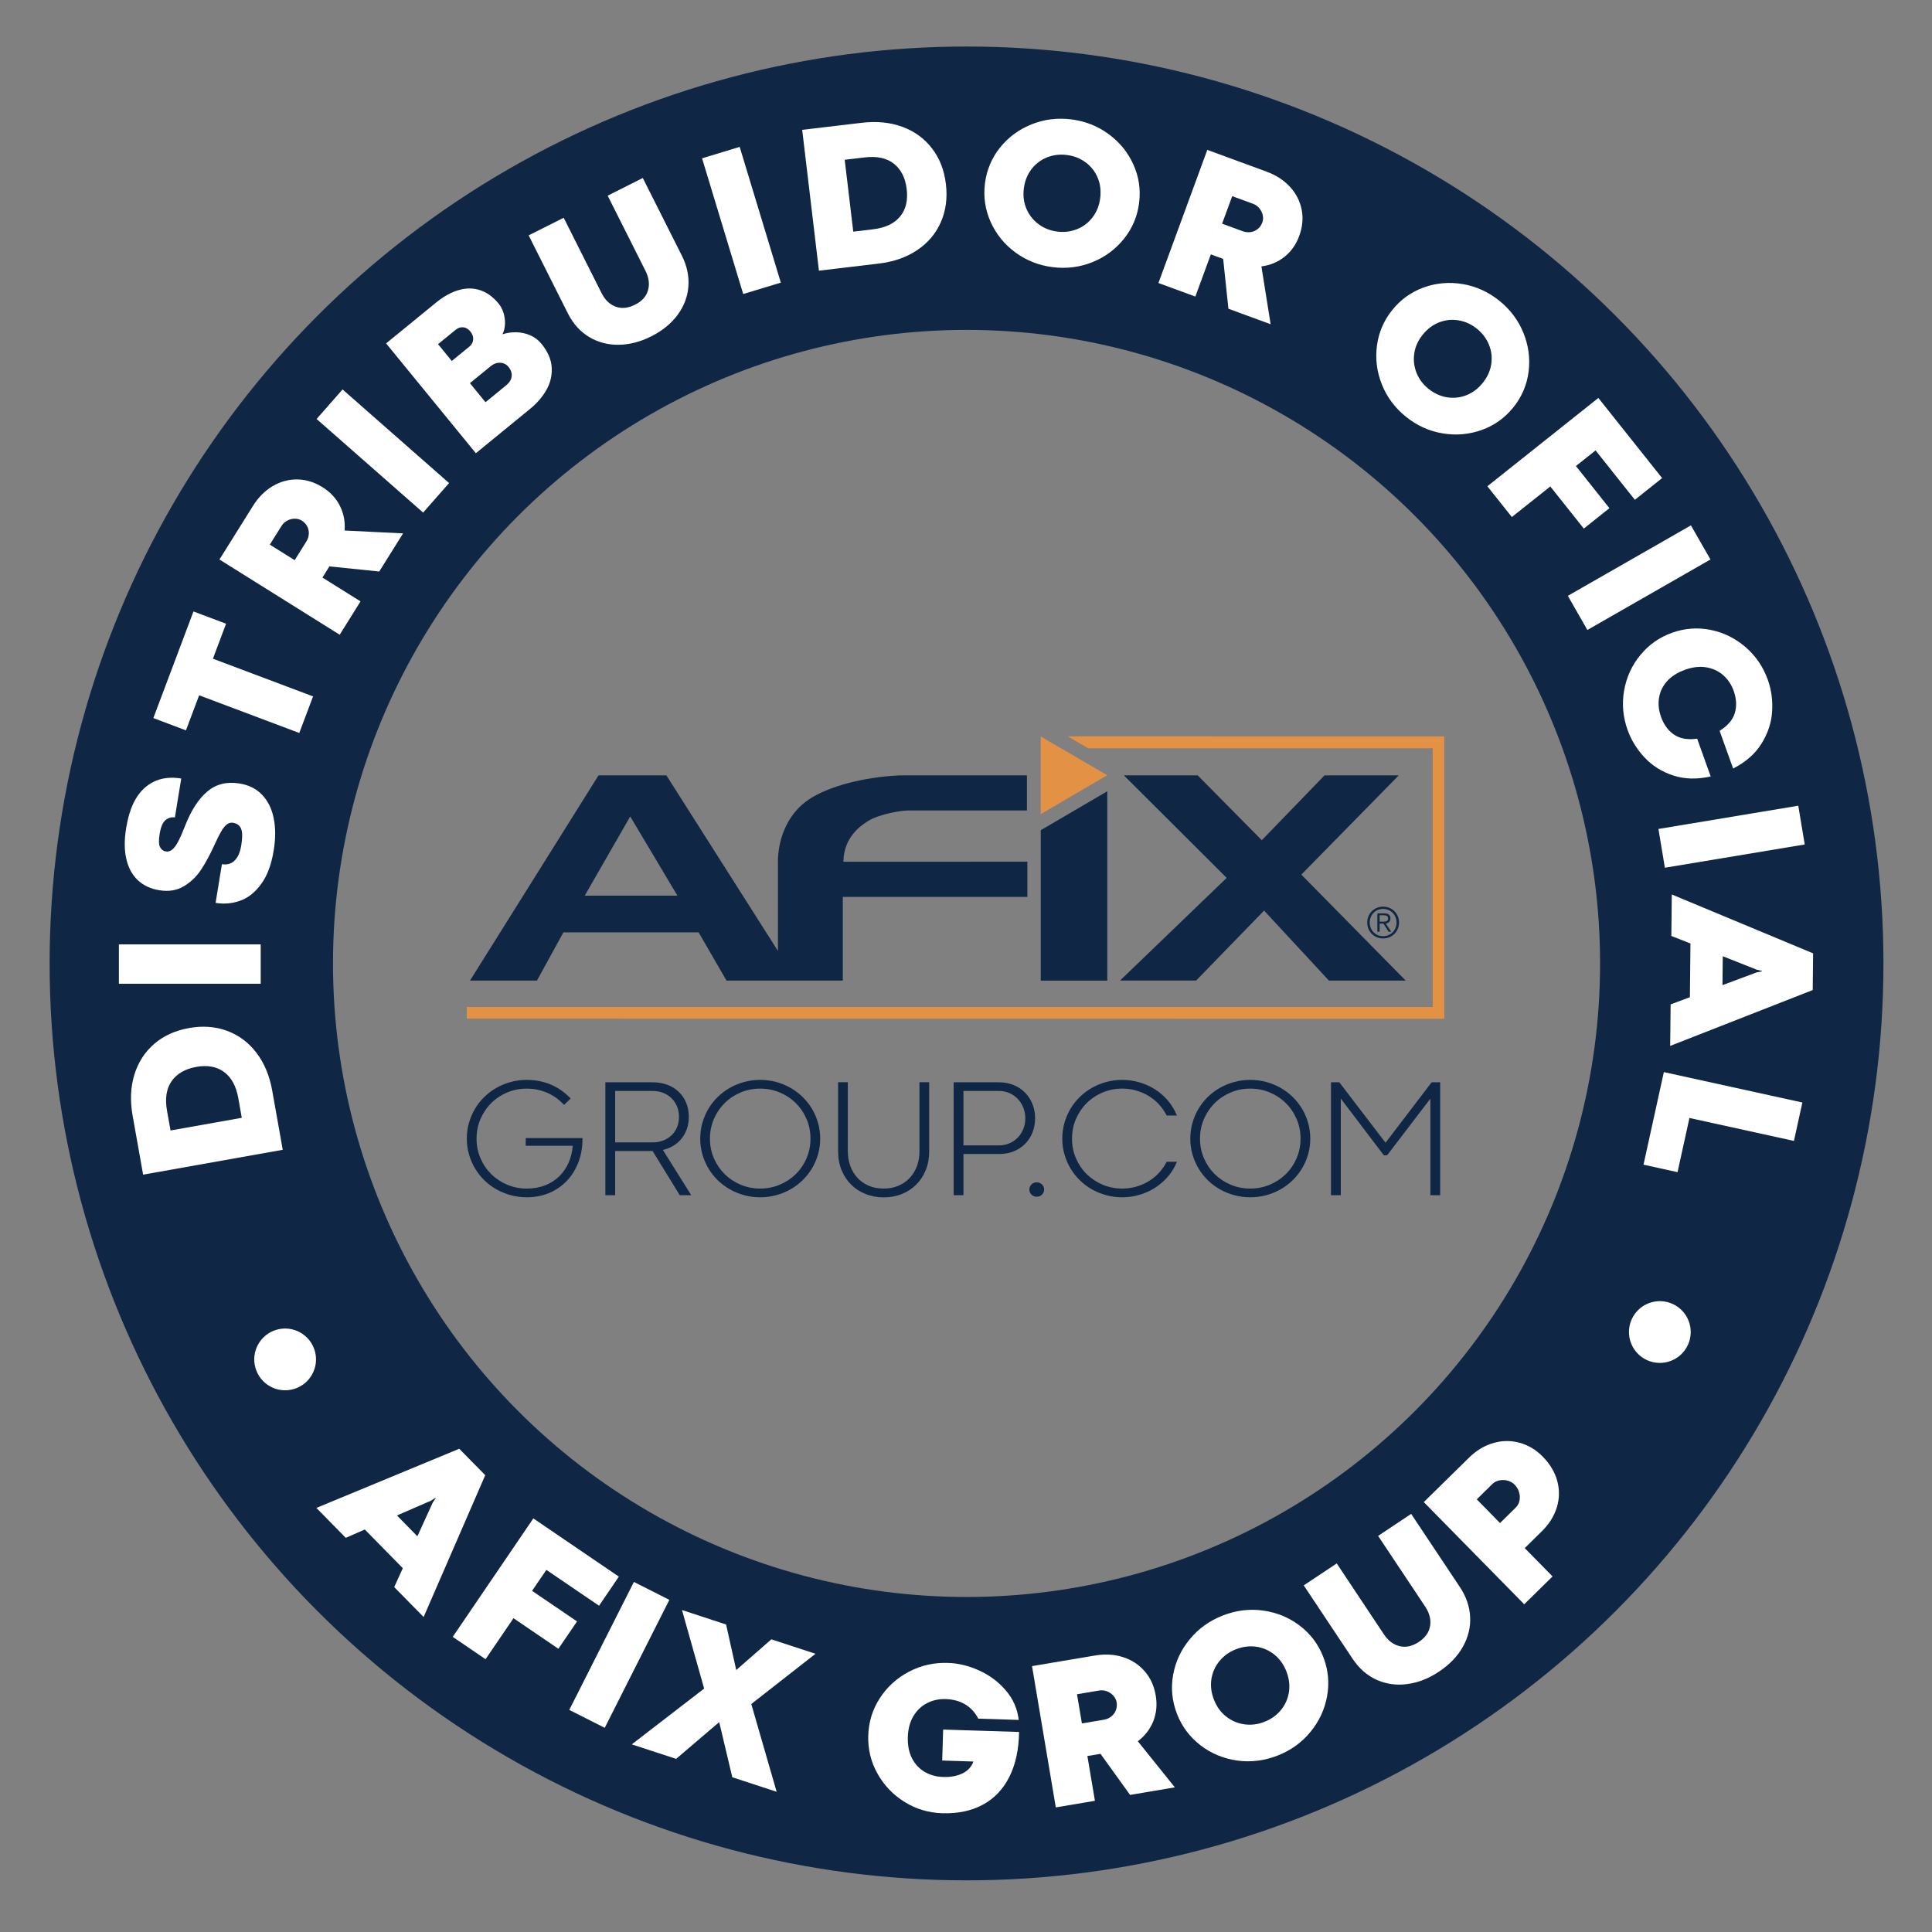 <?xml version="1.0" encoding="utf-8"?>
<!-- Generator: Adobe Illustrator 15.0.0, SVG Export Plug-In . SVG Version: 6.00 Build 0)  -->
<!DOCTYPE svg PUBLIC "-//W3C//DTD SVG 1.1//EN" "http://www.w3.org/Graphics/SVG/1.1/DTD/svg11.dtd">
<svg version="1.1" id="Capa_1" xmlns="http://www.w3.org/2000/svg" xmlns:xlink="http://www.w3.org/1999/xlink" x="0px" y="0px"
	 width="300px" height="300px" viewBox="0 0 300 300" enable-background="new 0 0 300 300" xml:space="preserve">
<rect x="0" y="0" width="300" height="300" fill="#808080" stroke="none"/>
<g>
	<path fill="#0F2645" d="M90.796,139.078h14.395l-7.33-12.298L90.796,139.078z M159.461,120.399v5.453h-18.613c0,0,0.266-0.014,0,0
		c-1.837,0.094-4.635,0.796-5.828,1.501c-1.191,0.707-4.013,2.528-4.056,6.458l28.564-0.01v5.475H130.87v12.986h-18.058
		l-4.333-7.485H87.485l-4.107,7.488H72.982l19.958-31.867h10.535l17.326,27.267v-14.351c0.177-3.61,1.734-7.154,4.846-9.208
		c3.039-2.002,8.414-3.444,14.083-3.708H159.461z"/>
	<path fill="#0F2645" d="M217.241,143.252c0,1.388-1.07,2.469-2.47,2.469c-1.4,0-2.468-1.081-2.468-2.469
		c0-1.387,1.067-2.467,2.468-2.467C216.171,140.785,217.241,141.865,217.241,143.252 M212.688,143.252
		c0,1.182,0.883,2.118,2.084,2.118c1.188,0,2.084-0.936,2.084-2.118c0-1.181-0.896-2.116-2.084-2.116
		C213.57,141.136,212.688,142.071,212.688,143.252 M214.229,144.679h-0.353v-2.853h1.096c0.642,0,0.93,0.278,0.93,0.789
		c0,0.504-0.325,0.723-0.718,0.796l0.849,1.267h-0.411l-0.805-1.267h-0.588V144.679z M214.691,143.114
		c0.432,0,0.856-0.014,0.856-0.499c0-0.399-0.332-0.492-0.675-0.492h-0.645v0.99H214.691z"/>
	<polygon fill="#E39245" points="161.606,114.364 161.606,126.417 171.929,120.376 	"/>
	<polygon fill="#E39245" points="165.78,114.335 168.964,116.19 222.47,116.19 222.47,156.366 72.488,156.366 72.488,158.178 
		224.267,158.192 224.267,114.348 	"/>
	<polygon fill="#0F2645" points="174.515,120.399 190.479,136.317 173.919,152.26 185.735,152.26 196.285,141.396 206.355,152.265 
		218.277,152.265 202.07,135.81 217.197,120.399 205.671,120.399 195.933,130.468 185.975,120.399 	"/>
	<polygon fill="#0F2645" points="161.608,128.912 161.608,152.269 171.937,152.269 171.937,122.869 	"/>
	<path fill="#0F2645" d="M81.64,176.723h8.805c0.017,1.322-0.183,2.544-0.6,3.666s-1.006,2.091-1.772,2.914
		c-0.765,0.82-1.681,1.46-2.746,1.922c-1.065,0.457-2.243,0.688-3.532,0.688c-0.86,0-1.686-0.107-2.475-0.322
		c-0.79-0.215-1.531-0.519-2.225-0.906c-0.693-0.395-1.321-0.866-1.889-1.419c-0.567-0.556-1.05-1.17-1.451-1.844
		c-0.397-0.675-0.711-1.401-0.934-2.179c-0.223-0.777-0.334-1.588-0.334-2.433c0-0.85,0.111-1.664,0.334-2.448
		c0.222-0.781,0.537-1.509,0.934-2.186c0.401-0.674,0.884-1.289,1.451-1.842c0.567-0.555,1.196-1.026,1.889-1.419
		c0.693-0.39,1.435-0.693,2.225-0.909c0.789-0.213,1.615-0.32,2.475-0.32c1.305,0,2.531,0.233,3.674,0.7
		c1.143,0.47,2.191,1.196,3.146,2.186l-1.032,0.994c-0.317-0.353-0.681-0.684-1.088-0.994c-0.408-0.308-0.858-0.577-1.348-0.805
		c-0.489-0.228-1.017-0.406-1.578-0.534c-0.564-0.13-1.155-0.195-1.773-0.195c-1.073,0-2.087,0.2-3.036,0.6
		c-0.949,0.399-1.777,0.949-2.482,1.651c-0.704,0.701-1.259,1.522-1.667,2.469c-0.41,0.945-0.612,1.963-0.612,3.053
		c0,1.085,0.203,2.1,0.612,3.044c0.408,0.944,0.964,1.768,1.667,2.464c0.706,0.694,1.534,1.243,2.482,1.642
		c0.949,0.399,1.963,0.601,3.036,0.601c1.041,0,1.984-0.166,2.829-0.496c0.847-0.332,1.575-0.79,2.187-1.38
		c0.609-0.589,1.097-1.29,1.462-2.101c0.366-0.813,0.588-1.704,0.665-2.675h-7.309L81.64,176.723z"/>
	<path fill="#0F2645" d="M101.336,178.731H95.52v6.858h-1.521v-17.532h7.349c0.815,0,1.568,0.127,2.257,0.381
		c0.687,0.254,1.277,0.614,1.77,1.085c0.497,0.465,0.883,1.029,1.163,1.688c0.278,0.656,0.418,1.389,0.418,2.197
		c0,0.67-0.096,1.289-0.289,1.855c-0.194,0.569-0.466,1.073-0.819,1.516c-0.351,0.443-0.776,0.818-1.268,1.12
		c-0.496,0.307-1.046,0.528-1.645,0.665l4.396,7.025h-1.781L101.336,178.731z M101.348,177.391c0.584,0,1.127-0.097,1.624-0.288
		c0.499-0.196,0.932-0.463,1.296-0.806c0.365-0.344,0.651-0.761,0.857-1.251c0.208-0.491,0.309-1.032,0.309-1.624
		c0-0.594-0.105-1.138-0.313-1.634c-0.211-0.492-0.5-0.918-0.865-1.273c-0.365-0.356-0.802-0.633-1.308-0.827
		c-0.506-0.193-1.058-0.289-1.649-0.289H95.52v7.992H101.348z"/>
	<path fill="#0F2645" d="M108.731,176.811c0-0.851,0.112-1.665,0.334-2.449c0.224-0.781,0.537-1.509,0.936-2.186
		c0.401-0.673,0.884-1.289,1.449-1.843c0.567-0.554,1.197-1.027,1.89-1.418s1.435-0.693,2.225-0.907
		c0.79-0.215,1.615-0.322,2.474-0.322s1.686,0.107,2.477,0.322c0.789,0.214,1.531,0.517,2.223,0.907s1.321,0.864,1.888,1.418
		s1.053,1.17,1.458,1.843c0.402,0.677,0.717,1.404,0.94,2.186c0.223,0.784,0.336,1.599,0.336,2.449c0,0.844-0.113,1.654-0.336,2.432
		c-0.223,0.778-0.538,1.503-0.94,2.178c-0.404,0.675-0.891,1.289-1.458,1.845c-0.567,0.552-1.196,1.025-1.888,1.418
		c-0.692,0.389-1.434,0.693-2.223,0.907c-0.791,0.216-1.617,0.323-2.477,0.323s-1.685-0.107-2.474-0.323
		c-0.79-0.214-1.532-0.519-2.225-0.907c-0.692-0.393-1.322-0.866-1.89-1.418c-0.565-0.556-1.048-1.17-1.449-1.845
		c-0.398-0.675-0.711-1.399-0.936-2.178C108.843,178.465,108.731,177.654,108.731,176.811 M110.24,176.811
		c0,1.084,0.205,2.099,0.612,3.044c0.409,0.945,0.965,1.766,1.67,2.463c0.703,0.692,1.532,1.243,2.48,1.643
		c0.951,0.397,1.964,0.6,3.037,0.6c1.074,0,2.086-0.202,3.036-0.6c0.95-0.399,1.779-0.95,2.487-1.643
		c0.71-0.697,1.269-1.518,1.676-2.463c0.407-0.945,0.613-1.96,0.613-3.044c0-1.091-0.207-2.108-0.613-3.054
		c-0.408-0.943-0.966-1.768-1.676-2.469c-0.708-0.702-1.538-1.251-2.487-1.652c-0.95-0.399-1.962-0.599-3.036-0.599
		c-1.073,0-2.086,0.199-3.037,0.599c-0.948,0.401-1.777,0.95-2.48,1.652c-0.705,0.701-1.261,1.525-1.67,2.469
		C110.445,174.702,110.24,175.72,110.24,176.811"/>
	<path fill="#0F2645" d="M142.774,168.047h1.508v10.737c0,1.065-0.179,2.037-0.534,2.914c-0.357,0.876-0.852,1.628-1.485,2.254
		c-0.629,0.629-1.376,1.112-2.235,1.458c-0.857,0.345-1.795,0.515-2.81,0.515c-0.997,0-1.924-0.169-2.784-0.508
		c-0.86-0.339-1.608-0.82-2.245-1.446c-0.636-0.622-1.135-1.371-1.5-2.248c-0.366-0.877-0.547-1.855-0.547-2.938v-10.737h1.505
		v10.71c0,0.79,0.124,1.537,0.369,2.237c0.245,0.7,0.605,1.315,1.078,1.844c0.471,0.529,1.053,0.948,1.746,1.258
		c0.692,0.309,1.486,0.464,2.378,0.464c0.859,0,1.634-0.151,2.32-0.453c0.688-0.3,1.273-0.711,1.756-1.236
		c0.478-0.522,0.846-1.135,1.1-1.832c0.252-0.695,0.38-1.438,0.38-2.23V168.047z"/>
	<path fill="#0F2645" d="M149.604,179.195v6.396h-1.521v-17.533h7.04c0.814,0,1.565,0.14,2.256,0.421
		c0.687,0.278,1.278,0.666,1.771,1.167c0.492,0.497,0.884,1.084,1.161,1.767c0.279,0.677,0.418,1.42,0.418,2.229
		c0,0.806-0.137,1.55-0.412,2.229c-0.273,0.678-0.659,1.265-1.152,1.761c-0.495,0.492-1.085,0.877-1.767,1.152
		c-0.684,0.273-1.431,0.411-2.238,0.411H149.604z M155.123,177.856c0.582,0,1.123-0.11,1.622-0.323
		c0.501-0.215,0.93-0.511,1.296-0.889c0.366-0.379,0.653-0.823,0.858-1.335c0.208-0.511,0.31-1.064,0.31-1.655
		c0-0.594-0.105-1.15-0.315-1.671c-0.211-0.52-0.498-0.97-0.865-1.353c-0.364-0.383-0.802-0.685-1.309-0.904
		c-0.505-0.218-1.057-0.328-1.648-0.328h-5.467v8.458H155.123z"/>
	<path fill="#0F2645" d="M159.837,184.714c0-0.301,0.108-0.562,0.321-0.786c0.218-0.224,0.492-0.336,0.828-0.336
		c0.16,0,0.315,0.03,0.454,0.092c0.145,0.061,0.267,0.141,0.371,0.244c0.102,0.103,0.18,0.224,0.236,0.352
		c0.057,0.134,0.085,0.28,0.085,0.435c0,0.3-0.111,0.561-0.329,0.778c-0.219,0.222-0.491,0.33-0.817,0.33
		c-0.336,0-0.61-0.108-0.828-0.33C159.945,185.274,159.837,185.014,159.837,184.714"/>
	<path fill="#0F2645" d="M181.158,173.215c-0.319-0.635-0.717-1.212-1.194-1.728s-1.014-0.953-1.611-1.315
		c-0.599-0.359-1.241-0.64-1.932-0.837c-0.694-0.198-1.411-0.297-2.161-0.297c-1.074,0-2.087,0.199-3.036,0.599
		c-0.95,0.399-1.777,0.949-2.483,1.651c-0.705,0.701-1.259,1.525-1.667,2.469c-0.409,0.945-0.611,1.963-0.611,3.054
		c0,1.084,0.202,2.1,0.611,3.043c0.408,0.946,0.962,1.767,1.667,2.464c0.706,0.694,1.533,1.243,2.483,1.643
		c0.949,0.397,1.962,0.6,3.036,0.6c0.739,0,1.455-0.099,2.146-0.291c0.689-0.192,1.337-0.472,1.934-0.831
		c0.598-0.36,1.138-0.799,1.618-1.314c0.481-0.519,0.881-1.09,1.2-1.728h1.597c-0.343,0.85-0.81,1.618-1.398,2.3
		c-0.591,0.685-1.258,1.265-2.003,1.741c-0.75,0.479-1.559,0.843-2.424,1.096c-0.87,0.254-1.761,0.38-2.67,0.38
		c-0.858,0-1.685-0.106-2.474-0.322c-0.792-0.215-1.534-0.519-2.227-0.907c-0.689-0.393-1.32-0.865-1.887-1.418
		c-0.567-0.556-1.05-1.17-1.452-1.844c-0.397-0.676-0.711-1.401-0.934-2.179c-0.222-0.777-0.335-1.588-0.335-2.432
		c0-0.85,0.113-1.665,0.335-2.45c0.223-0.78,0.536-1.508,0.934-2.185c0.402-0.673,0.885-1.289,1.452-1.842
		c0.566-0.556,1.197-1.026,1.887-1.418c0.692-0.391,1.435-0.694,2.227-0.91c0.789-0.213,1.615-0.32,2.474-0.32
		c0.909,0,1.8,0.126,2.67,0.38c0.865,0.252,1.674,0.616,2.424,1.089c0.745,0.474,1.412,1.051,1.997,1.74
		c0.585,0.688,1.047,1.461,1.393,2.32H181.158z"/>
	<path fill="#0F2645" d="M184.829,176.811c0-0.851,0.111-1.665,0.333-2.449c0.226-0.781,0.537-1.509,0.937-2.186
		c0.4-0.673,0.885-1.289,1.45-1.843c0.566-0.554,1.196-1.027,1.887-1.418c0.695-0.391,1.438-0.693,2.227-0.907
		c0.789-0.215,1.614-0.322,2.474-0.322s1.685,0.107,2.478,0.322c0.788,0.214,1.531,0.517,2.223,0.907s1.321,0.864,1.889,1.418
		s1.053,1.17,1.457,1.843c0.402,0.677,0.716,1.404,0.938,2.186c0.225,0.784,0.338,1.599,0.338,2.449
		c0,0.844-0.113,1.654-0.338,2.432c-0.222,0.778-0.535,1.503-0.938,2.178c-0.404,0.675-0.89,1.289-1.457,1.845
		c-0.567,0.552-1.197,1.025-1.889,1.418c-0.691,0.389-1.435,0.693-2.223,0.907c-0.793,0.216-1.618,0.323-2.478,0.323
		s-1.685-0.107-2.474-0.323c-0.789-0.214-1.531-0.519-2.227-0.907c-0.69-0.393-1.32-0.866-1.887-1.418
		c-0.565-0.556-1.05-1.17-1.45-1.845c-0.399-0.675-0.711-1.399-0.937-2.178C184.94,178.465,184.829,177.654,184.829,176.811
		 M186.336,176.811c0,1.084,0.205,2.099,0.613,3.044c0.409,0.945,0.965,1.766,1.668,2.463c0.706,0.692,1.535,1.243,2.482,1.643
		c0.949,0.397,1.964,0.6,3.036,0.6c1.073,0,2.087-0.202,3.036-0.6c0.95-0.399,1.779-0.95,2.486-1.643
		c0.713-0.697,1.27-1.518,1.678-2.463s0.613-1.96,0.613-3.044c0-1.091-0.205-2.108-0.613-3.054
		c-0.408-0.943-0.965-1.768-1.678-2.469c-0.707-0.702-1.536-1.251-2.486-1.652c-0.949-0.399-1.963-0.599-3.036-0.599
		c-1.072,0-2.087,0.199-3.036,0.599c-0.947,0.401-1.776,0.95-2.482,1.652c-0.703,0.701-1.259,1.525-1.668,2.469
		C186.541,174.702,186.336,175.72,186.336,176.811"/>
	<polygon fill="#0F2645" points="214.876,179.389 208.197,170.586 208.197,185.59 206.676,185.59 206.676,168.059 207.966,168.059 
		215.147,177.444 222.302,168.059 223.628,168.059 223.628,185.59 222.108,185.59 222.108,170.597 215.392,179.389 	"/>
	<circle fill="none" stroke="#0F2645" stroke-width="44" stroke-miterlimit="10" cx="150.083" cy="149.603" r="120.377"/>
	<path fill="#FFFFFF" d="M61.213,246.445l1.335-2.938l-5.903-6.008l-2.953,1.297l-4.564-4.648l22.183-9.186l4.038,4.104
		l-9.567,22.024L61.213,246.445z M61.638,235.32l3.174,3.234l2.382-5.23l0.466-0.693l-0.045-0.046l-0.708,0.448L61.638,235.32z"/>
	<polygon fill="#FFFFFF" points="82.816,235.778 96.095,244.819 93.02,249.336 84.84,243.771 82.619,247.024 89.602,251.774 
		86.707,256.021 79.734,251.274 75.397,257.642 70.3,254.17 	"/>
	
		<rect x="93.056" y="245.958" transform="matrix(-0.893 -0.451 0.451 -0.893 66.075 529.904)" fill="#FFFFFF" width="6.166" height="22.252"/>
	<polygon fill="#FFFFFF" points="109.339,262.201 105.898,250.005 112.749,252.253 114.322,259.323 119.776,254.554 
		126.631,256.798 116.66,264.6 120.597,278.228 113.711,275.971 111.679,267.41 104.988,273.116 98.1,270.864 	"/>
	<path fill="#FFFFFF" d="M140.437,279.79c-1.777-1.107-3.175-2.574-4.19-4.398c-1.016-1.818-1.491-3.788-1.425-5.9
		c0.067-2.128,0.667-4.065,1.806-5.813c1.131-1.746,2.641-3.112,4.506-4.095c1.87-0.981,3.887-1.443,6.062-1.368
		c1.61,0.05,3.225,0.439,4.844,1.177c1.616,0.73,2.994,1.758,4.131,3.082c1.141,1.323,1.81,2.855,2.017,4.595l-6.281-0.2
		c-0.479-0.938-1.15-1.67-2.004-2.194c-0.859-0.526-1.882-0.807-3.068-0.845c-1.036-0.032-1.994,0.177-2.867,0.622
		c-0.875,0.445-1.587,1.118-2.125,2.009c-0.543,0.894-0.834,1.975-0.874,3.237c-0.043,1.311,0.176,2.426,0.656,3.347
		c0.476,0.917,1.139,1.622,1.984,2.106c0.848,0.486,1.794,0.748,2.84,0.777c1.133,0.036,2.119-0.137,2.952-0.53
		c0.836-0.385,1.425-1.009,1.754-1.869l-4.851-0.157l0.148-4.809l11.789,0.375c-0.041,2.739-0.545,5.063-1.516,6.982
		c-0.965,1.915-2.336,3.356-4.114,4.312c-1.773,0.959-3.884,1.402-6.325,1.325C144.163,281.487,142.21,280.898,140.437,279.79"/>
	<path fill="#FFFFFF" d="M170.011,257.071c1.58-0.268,3.041-0.183,4.388,0.254c1.339,0.432,2.463,1.162,3.352,2.193
		c0.895,1.031,1.467,2.291,1.713,3.776c0.24,1.419,0.109,2.748-0.387,3.991c-0.501,1.238-1.299,2.271-2.399,3.095l5.751,7.159
		l-6.951,1.175l-4.592-6.38l-1.097,0.185l-0.939,0.154l1.17,6.954l-6.076,1.024l-3.691-21.938L170.011,257.071z M172.551,266.539
		c0.327-0.258,0.571-0.585,0.72-0.975c0.151-0.393,0.188-0.804,0.116-1.246c-0.063-0.366-0.233-0.703-0.504-1.014
		c-0.274-0.303-0.608-0.532-1.005-0.684c-0.396-0.15-0.805-0.187-1.22-0.115l-3.423,0.578l0.763,4.527l3.405-0.571
		C171.831,266.966,172.215,266.801,172.551,266.539"/>
	<path fill="#FFFFFF" d="M192.096,273.375c-2.116-0.3-4.012-1.084-5.677-2.363c-1.667-1.28-2.887-2.901-3.653-4.868
		c-0.769-1.984-0.978-4.004-0.604-6.058c0.366-2.061,1.231-3.912,2.591-5.554c1.361-1.651,3.071-2.88,5.133-3.681
		c2.053-0.802,4.141-1.055,6.252-0.763c2.115,0.296,4.01,1.07,5.677,2.34c1.672,1.263,2.894,2.88,3.664,4.864
		c0.766,1.972,0.966,3.992,0.597,6.063c-0.37,2.07-1.236,3.931-2.593,5.582c-1.355,1.652-3.061,2.878-5.116,3.674
		C196.303,273.417,194.212,273.67,192.096,273.375 M198.889,265.55c0.673-0.813,1.087-1.746,1.254-2.798
		c0.162-1.055,0.031-2.124-0.392-3.21c-0.424-1.085-1.051-1.962-1.883-2.625c-0.836-0.67-1.773-1.07-2.816-1.218
		c-1.046-0.141-2.086-0.01-3.122,0.395c-1.035,0.401-1.89,1.012-2.563,1.824c-0.675,0.813-1.088,1.744-1.258,2.793
		c-0.162,1.055-0.033,2.125,0.395,3.215c0.419,1.085,1.052,1.959,1.891,2.617c0.833,0.653,1.773,1.058,2.82,1.209
		c1.043,0.146,2.083,0.019,3.105-0.381C197.36,266.971,198.215,266.363,198.889,265.55"/>
	<path fill="#FFFFFF" d="M218.541,261.498c-1.681,0.229-3.268,0.016-4.761-0.65c-1.491-0.666-2.741-1.761-3.757-3.286l-7.578-11.384
		l5.123-3.409l7.32,11.005c0.661,0.995,1.482,1.611,2.447,1.842c0.971,0.239,1.968,0.016,2.995-0.669
		c1.003-0.67,1.586-1.501,1.737-2.486c0.154-0.989-0.096-1.981-0.76-2.982l-7.313-10.984l5.13-3.418l7.579,11.38
		c0.964,1.457,1.493,2.984,1.577,4.588c0.089,1.609-0.285,3.156-1.112,4.642c-0.833,1.495-2.081,2.792-3.753,3.903
		C221.847,260.635,220.224,261.274,218.541,261.498"/>
	<path fill="#FFFFFF" d="M228.098,226.356c1.132-1.119,2.385-1.876,3.76-2.275c1.37-0.403,2.734-0.422,4.082-0.058
		c1.349,0.365,2.553,1.08,3.609,2.153c1.138,1.158,1.896,2.424,2.262,3.795c0.375,1.372,0.346,2.736-0.068,4.095
		c-0.416,1.359-1.19,2.59-2.318,3.699l-2.667,2.625l4.323,4.394l-4.4,4.327l-15.596-15.865L228.098,226.356z M235.946,233.023
		c0.091-0.431,0.068-0.866-0.067-1.314c-0.13-0.446-0.378-0.856-0.728-1.21c-0.27-0.27-0.611-0.466-1.034-0.582
		c-0.417-0.115-0.843-0.13-1.282-0.046c-0.435,0.085-0.801,0.273-1.099,0.563l-2.422,2.385l3.609,3.678l2.416-2.376
		C235.649,233.817,235.853,233.451,235.946,233.023"/>
	<path fill="#FFFFFF" d="M20.595,173.252c-0.413-2.32-0.325-4.441,0.266-6.366c0.59-1.924,1.618-3.521,3.078-4.784
		c1.465-1.266,3.266-2.081,5.401-2.466c2.149-0.386,4.126-0.235,5.944,0.438c1.816,0.681,3.33,1.812,4.545,3.414
		c1.217,1.596,2.027,3.549,2.44,5.856l1.636,9.196l-21.681,3.86L20.595,173.252z M34.799,166.463
		c-1.134-0.839-2.576-1.105-4.318-0.796c-1.731,0.311-3.007,1.046-3.826,2.208c-0.819,1.168-1.057,2.702-0.72,4.607l0.546,3.059
		l11.063-1.97l-0.542-3.06C36.668,168.649,35.938,167.301,34.799,166.463"/>
	<rect x="18.461" y="146.647" fill="#FFFFFF" width="22.021" height="6.108"/>
	<path fill="#FFFFFF" d="M40.55,137.277c-0.94,1.285-2.025,2.151-3.257,2.585c-1.232,0.442-2.504,0.556-3.815,0.336l0.98-6.004
		c0.802,0.125,1.457-0.061,1.972-0.566c0.517-0.508,0.859-1.297,1.035-2.375c0.194-1.194,0.186-2.051-0.027-2.567
		c-0.209-0.512-0.63-0.82-1.258-0.928c-0.338-0.049-0.658,0.03-0.951,0.254c-0.295,0.215-0.585,0.577-0.874,1.078
		c-0.289,0.496-0.64,1.193-1.047,2.094c-0.683,1.509-1.377,2.791-2.082,3.857c-0.703,1.069-1.595,1.927-2.675,2.574
		c-1.078,0.65-2.348,0.858-3.81,0.62c-1.351-0.219-2.465-0.74-3.339-1.563c-0.871-0.82-1.467-1.913-1.785-3.287
		c-0.319-1.37-0.327-2.982-0.022-4.831c0.471-2.913,1.456-5.01,2.952-6.288c1.494-1.282,3.36-1.743,5.597-1.378l-0.986,6.043
		c-0.521-0.085-1.003,0.05-1.443,0.399c-0.438,0.358-0.749,1.074-0.923,2.152c-0.16,0.981-0.141,1.661,0.057,2.047
		c0.203,0.394,0.505,0.62,0.909,0.685c0.337,0.055,0.661-0.03,0.962-0.269c0.303-0.234,0.608-0.646,0.923-1.228
		c0.312-0.585,0.677-1.405,1.089-2.463c0.939-2.41,2.09-4.192,3.456-5.347c1.362-1.154,3.033-1.574,5.003-1.246
		c1.459,0.23,2.637,0.83,3.532,1.779c0.895,0.954,1.49,2.165,1.783,3.648c0.297,1.479,0.297,3.129-0.004,4.95
		C42.146,134.248,41.495,135.995,40.55,137.277"/>
	<polygon fill="#FFFFFF" points="30.923,107.964 28.874,113.41 23.811,111.501 30.042,94.947 35.103,96.852 33.063,102.283 
		48.612,108.137 46.472,113.817 	"/>
	<path fill="#FFFFFF" d="M39.27,78.574c0.843-1.347,1.864-2.37,3.068-3.086c1.204-0.713,2.479-1.059,3.832-1.043
		c1.352,0.018,2.659,0.423,3.921,1.216c1.208,0.754,2.107,1.72,2.699,2.91c0.586,1.182,0.83,2.452,0.718,3.806l9.081,0.447
		l-3.7,5.92L51.15,87.95l-0.583,0.935l-0.498,0.801l5.916,3.695l-3.237,5.181L34.075,86.88L39.27,78.574z M47.951,82.916
		c0.027-0.419-0.057-0.813-0.248-1.181c-0.192-0.367-0.472-0.666-0.85-0.901c-0.312-0.196-0.669-0.292-1.078-0.292
		c-0.408,0.003-0.796,0.099-1.166,0.295c-0.37,0.189-0.669,0.465-0.891,0.824l-1.82,2.91l3.857,2.412l1.813-2.893
		C47.797,83.721,47.926,83.331,47.951,82.916"/>
	
		<rect x="56.375" y="59.057" transform="matrix(-0.66 0.751 -0.751 -0.66 151.291 71.649)" fill="#FFFFFF" width="6.106" height="22.023"/>
	<path fill="#FFFFFF" d="M67.676,47.014c1.195-0.977,2.377-1.635,3.544-1.97c1.17-0.339,2.286-0.332,3.343,0.019
		c1.058,0.348,2.012,1.039,2.858,2.074c0.361,0.443,0.627,0.959,0.794,1.548c0.167,0.587,0.232,1.17,0.194,1.743
		c-0.038,0.577-0.171,1.066-0.396,1.478c0.699-0.224,1.423-0.326,2.173-0.312c0.758,0.019,1.475,0.177,2.161,0.478
		c0.68,0.3,1.262,0.737,1.73,1.312c0.997,1.22,1.529,2.456,1.594,3.702c0.062,1.244-0.219,2.406-0.838,3.487
		c-0.625,1.083-1.459,2.049-2.505,2.903l-8.436,6.901L59.953,53.322L67.676,47.014z M73.475,52.71
		c0.034-0.43-0.118-0.846-0.447-1.246c-0.312-0.39-0.678-0.598-1.096-0.644c-0.418-0.038-0.816,0.094-1.192,0.402l-2.722,2.219
		l2.136,2.609l2.706-2.212C73.245,53.519,73.448,53.149,73.475,52.71 M79.448,58.453c0.07-0.505-0.098-1.001-0.503-1.497
		c-0.321-0.393-0.744-0.601-1.267-0.628c-0.521-0.024-1.019,0.158-1.5,0.547l-3.208,2.621l2.419,2.962l3.221-2.638
		C79.107,59.418,79.384,58.966,79.448,58.453"/>
	<path fill="#FFFFFF" d="M96.071,53.538c-1.68,0.023-3.211-0.381-4.597-1.213c-1.386-0.834-2.484-2.055-3.301-3.675l-6.085-12.102
		l5.443-2.732l5.877,11.69c0.535,1.065,1.262,1.762,2.187,2.112c0.92,0.338,1.927,0.242,3.016-0.308
		c1.075-0.535,1.744-1.282,2.012-2.236c0.271-0.951,0.14-1.956-0.394-3.018l-5.87-11.673l5.453-2.745l6.085,12.093
		c0.774,1.548,1.109,3.11,1.001,4.699c-0.109,1.59-0.659,3.064-1.651,4.428c-0.994,1.362-2.378,2.494-4.152,3.386
		C99.424,53.083,97.75,53.514,96.071,53.538"/>
	<polygon fill="#FFFFFF" points="109.016,24.583 114.857,22.808 121.248,43.886 115.405,45.655 	"/>
	<path fill="#FFFFFF" d="M133.794,19.068c2.339-0.281,4.449-0.065,6.339,0.63c1.89,0.702,3.417,1.818,4.593,3.353
		c1.182,1.532,1.899,3.381,2.153,5.532c0.257,2.166-0.003,4.137-0.783,5.908c-0.779,1.775-1.998,3.221-3.667,4.341
		c-1.666,1.123-3.66,1.824-5.989,2.097l-9.276,1.1l-2.6-21.868L133.794,19.068z M139.752,33.636c0.903-1.082,1.25-2.505,1.039-4.264
		c-0.204-1.747-0.87-3.06-1.983-3.945c-1.115-0.885-2.633-1.213-4.554-0.981l-3.088,0.362l1.327,11.161l3.087-0.366
		C137.459,35.378,138.849,34.725,139.752,33.636"/>
	<path fill="#FFFFFF" d="M157.651,39.186c-1.7-1.255-2.977-2.837-3.828-4.731c-0.847-1.9-1.143-3.887-0.881-5.965
		c0.262-2.087,1.039-3.941,2.327-5.558c1.294-1.616,2.919-2.817,4.879-3.614c1.959-0.789,4.029-1.05,6.198-0.781
		c2.166,0.273,4.104,1.039,5.805,2.291c1.701,1.25,2.982,2.821,3.838,4.711c0.858,1.882,1.153,3.872,0.891,5.961
		c-0.258,2.075-1.039,3.934-2.336,5.558c-1.3,1.624-2.927,2.84-4.89,3.638c-1.96,0.795-4.022,1.059-6.186,0.789
		C161.294,41.215,159.357,40.443,157.651,39.186 M167.255,35.579c0.968-0.393,1.771-1.004,2.41-1.847
		c0.638-0.839,1.029-1.829,1.175-2.979c0.141-1.143,0.01-2.202-0.402-3.176c-0.41-0.97-1.039-1.758-1.882-2.378
		c-0.841-0.62-1.806-0.998-2.899-1.131c-1.093-0.139-2.122-0.012-3.091,0.376c-0.968,0.389-1.771,1.009-2.411,1.844
		c-0.639,0.839-1.032,1.832-1.173,2.978c-0.146,1.148-0.009,2.202,0.407,3.166c0.42,0.969,1.047,1.766,1.891,2.389
		c0.841,0.62,1.802,1,2.883,1.136C165.255,36.096,166.285,35.969,167.255,35.579"/>
	<path fill="#FFFFFF" d="M196.668,26.65c1.488,0.55,2.705,1.339,3.648,2.371c0.942,1.028,1.546,2.21,1.808,3.533
		c0.26,1.324,0.137,2.687-0.38,4.083c-0.489,1.344-1.254,2.422-2.289,3.241c-1.04,0.824-2.233,1.316-3.582,1.489l1.43,8.98
		l-6.554-2.406l-0.816-7.735l-1.034-0.382l-0.88-0.32l-2.407,6.546l-5.731-2.103l7.589-20.673L196.668,26.65z M194.205,36.041
		c0.411-0.061,0.779-0.227,1.101-0.489c0.319-0.257,0.556-0.596,0.707-1.015c0.127-0.343,0.153-0.716,0.067-1.113
		c-0.084-0.4-0.262-0.758-0.527-1.077c-0.268-0.324-0.597-0.559-0.995-0.709l-3.221-1.177l-1.57,4.271l3.211,1.178
		C193.38,36.053,193.788,36.099,194.205,36.041"/>
	<path fill="#FFFFFF" d="M214.584,59.715c-0.789-1.965-1.046-3.976-0.772-6.039c0.271-2.063,1.063-3.907,2.377-5.534
		c1.318-1.643,2.952-2.81,4.899-3.511c1.949-0.7,3.967-0.869,6.049-0.519c2.085,0.353,3.982,1.223,5.688,2.593
		c1.698,1.371,2.945,3.037,3.736,4.988c0.793,1.964,1.061,3.977,0.797,6.027c-0.262,2.055-1.05,3.902-2.371,5.546
		c-1.313,1.624-2.949,2.798-4.904,3.502c-1.964,0.7-3.983,0.877-6.073,0.527c-2.089-0.35-3.983-1.204-5.683-2.575
		C216.62,63.353,215.373,61.682,214.584,59.715 M224.649,61.686c1.03,0.173,2.035,0.07,3.023-0.304
		c0.979-0.381,1.837-1.019,2.56-1.917c0.726-0.9,1.169-1.874,1.327-2.917c0.16-1.04,0.045-2.047-0.354-3.018
		c-0.389-0.962-1.015-1.793-1.873-2.487c-0.859-0.688-1.802-1.124-2.829-1.296c-1.032-0.177-2.039-0.078-3.021,0.304
		c-0.984,0.376-1.837,1.019-2.558,1.916c-0.729,0.9-1.165,1.871-1.317,2.911c-0.153,1.045-0.035,2.051,0.352,3.02
		c0.391,0.974,1.011,1.798,1.862,2.486C222.678,61.074,223.623,61.505,224.649,61.686"/>
	<polygon fill="#FFFFFF" points="248.192,61.793 258.092,74.236 253.861,77.609 247.761,69.941 244.709,72.366 249.909,78.91 
		245.933,82.077 240.729,75.538 234.76,80.284 230.957,75.507 	"/>
	<polygon fill="#FFFFFF" points="262.567,81.58 265.599,86.877 246.486,97.823 243.455,92.519 	"/>
	<path fill="#FFFFFF" d="M252.19,107.225c0.366-2.063,1.201-3.899,2.515-5.5c1.311-1.606,2.955-2.76,4.926-3.468
		c1.979-0.708,3.984-0.854,6.005-0.446c2.021,0.413,3.827,1.302,5.409,2.668c1.583,1.366,2.737,3.059,3.462,5.08
		c0.556,1.551,0.778,3.203,0.666,4.938c-0.112,1.74-0.663,3.399-1.65,4.977c-0.985,1.582-2.455,2.867-4.403,3.864l-2.1-5.854
		c1.268-0.795,2.055-1.723,2.368-2.79c0.311-1.065,0.249-2.206-0.187-3.426c-0.345-0.965-0.88-1.766-1.613-2.416
		c-0.729-0.646-1.605-1.051-2.622-1.227c-1.021-0.174-2.123-0.05-3.3,0.373c-1.219,0.439-2.167,1.043-2.842,1.817
		c-0.674,0.776-1.079,1.639-1.218,2.599c-0.142,0.954-0.034,1.92,0.314,2.893c0.437,1.224,1.111,2.145,2.029,2.768
		c0.916,0.624,2.113,0.831,3.586,0.628l2.1,5.863c-2.133,0.479-4.081,0.424-5.843-0.156c-1.764-0.585-3.24-1.517-4.431-2.794
		c-1.191-1.273-2.066-2.694-2.629-4.264C252.011,111.324,251.829,109.283,252.19,107.225"/>
	
		<rect x="265.808" y="118.767" transform="matrix(-0.164 -0.986 0.986 -0.164 185.01 416.306)" fill="#FFFFFF" width="6.105" height="22.024"/>
	<path fill="#FFFFFF" d="M259.415,155.962l2.992-1.116l0.086-8.344l-2.967-1.165l0.069-6.444l21.943,9.141l-0.057,5.7l-22.136,8.673
		L259.415,155.962z M267.512,148.481l-0.049,4.491l5.332-1.989l0.813-0.152l0.003-0.063l-0.812-0.189L267.512,148.481z"/>
	<polygon fill="#FFFFFF" points="279.871,171.197 278.562,177.162 262.336,173.599 260.488,182.013 255.203,180.85 258.362,166.474 
			"/>
	<path fill="#FFFFFF" d="M262.351,205.522c0.726,2.549-0.751,5.201-3.299,5.927c-2.547,0.725-5.198-0.751-5.925-3.298
		c-0.725-2.546,0.751-5.2,3.299-5.925C258.974,201.501,261.623,202.979,262.351,205.522"/>
	<path fill="#FFFFFF" d="M48.887,209.776c0.726,2.545-0.751,5.2-3.299,5.924c-2.545,0.726-5.199-0.751-5.924-3.296
		c-0.725-2.548,0.75-5.203,3.298-5.927C45.508,205.752,48.16,207.23,48.887,209.776"/>
</g>
</svg>
